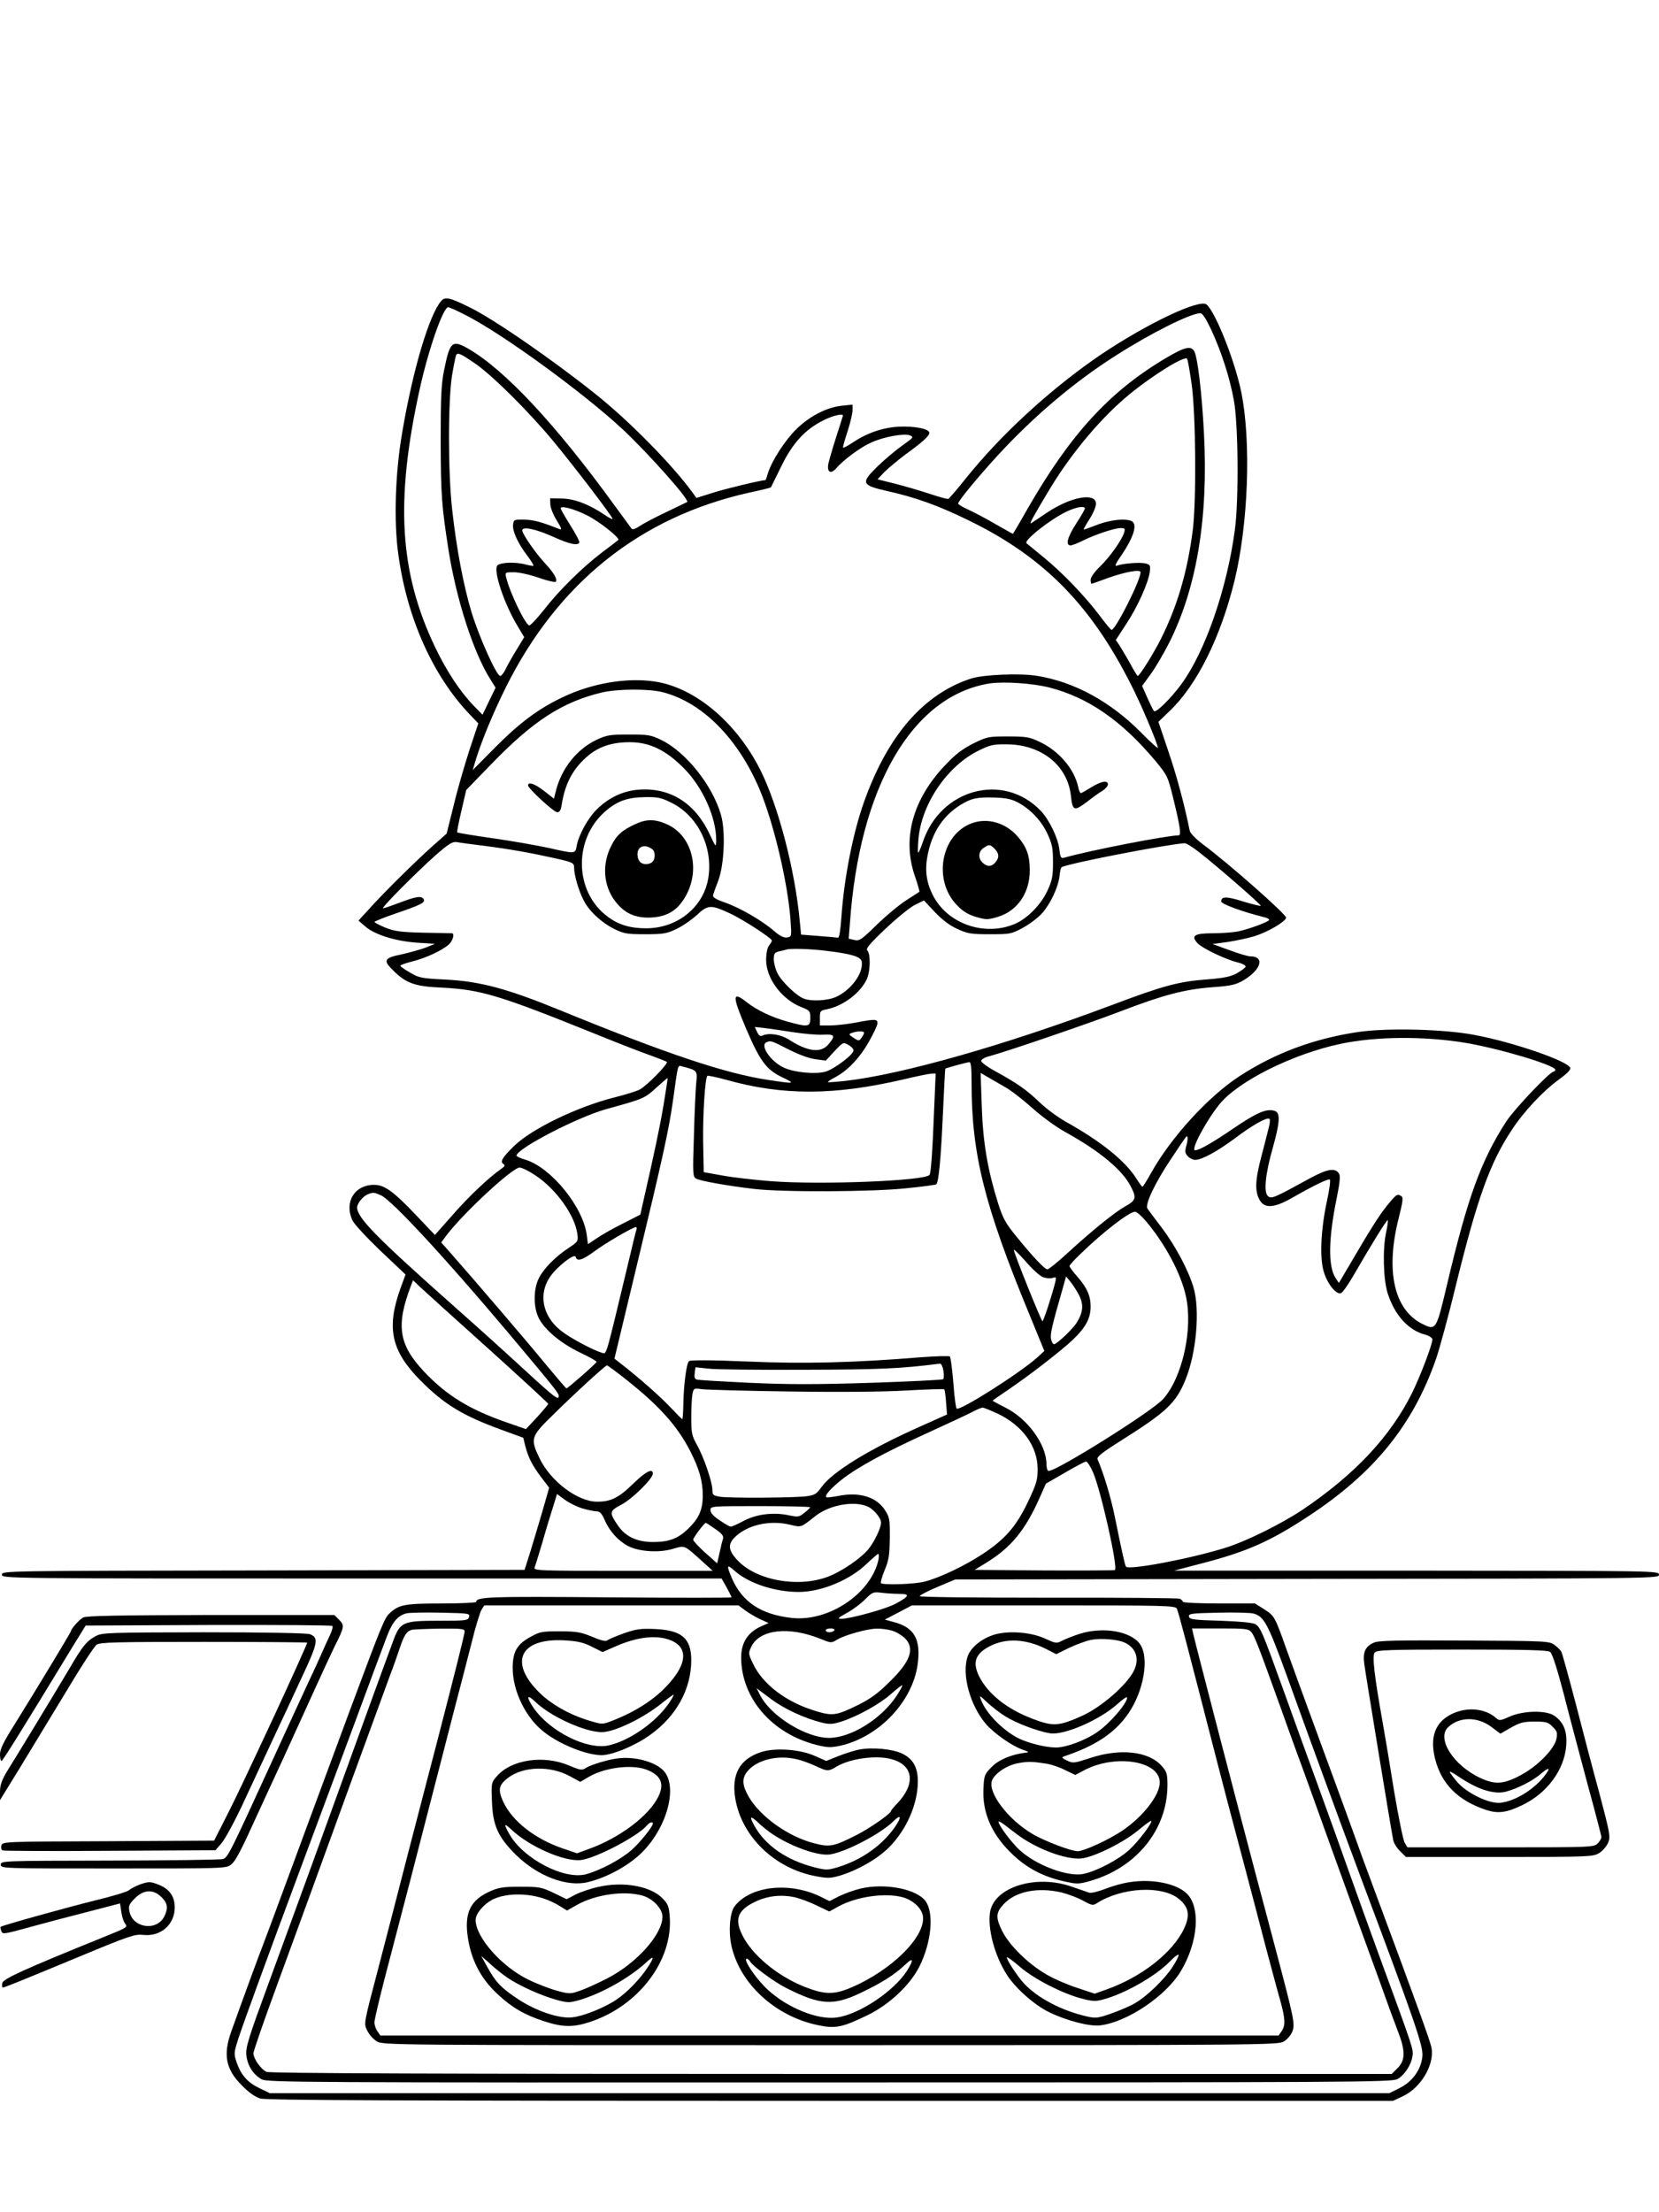 <?xml version="1.0" standalone="no"?>
<!DOCTYPE svg PUBLIC "-//W3C//DTD SVG 20010904//EN"
 "http://www.w3.org/TR/2001/REC-SVG-20010904/DTD/svg10.dtd">
<svg version="1.0" xmlns="http://www.w3.org/2000/svg"
 width="864pt" height="1152pt" viewBox="0 0 864 1152"
 preserveAspectRatio="xMidYMid meet">

<g transform="translate(0,1152) scale(0.1,-0.1)"
fill="#000000" stroke="none">
<path d="M2298 9953 c-62 -71 -147 -354 -203 -683 -37 -213 -45 -469 -20 -641
46 -331 180 -629 372 -830 l44 -46 -45 -135 c-24 -74 -62 -203 -82 -287 l-38
-152 -70 -62 c-89 -79 -266 -254 -335 -332 l-54 -59 36 -31 c48 -42 156 -76
269 -84 l93 -6 -49 -20 c-28 -10 -84 -26 -125 -35 -90 -18 -97 -31 -46 -81 68
-69 115 -86 255 -92 202 -10 300 -39 795 -239 116 -47 246 -98 290 -113 44
-16 83 -31 88 -35 9 -8 -106 -126 -142 -144 -15 -8 -75 -27 -132 -41 -194 -49
-431 -164 -522 -253 -60 -59 -74 -81 -56 -93 11 -7 9 -12 -11 -26 -66 -46
-171 -146 -253 -240 l-92 -104 -100 105 c-118 124 -163 156 -217 156 -102 0
-157 -91 -112 -186 9 -19 75 -90 146 -158 l130 -123 -26 -71 c-75 -208 -49
-327 105 -482 122 -123 219 -182 419 -255 l115 -42 11 -44 c15 -59 37 -102 85
-165 l39 -51 -34 -119 c-19 -65 -48 -162 -64 -214 l-30 -95 -1361 -3 c-1353
-2 -1361 -2 -1361 -22 0 -20 8 -20 1874 -20 l1874 0 26 -46 c14 -26 26 -49 26
-52 0 -3 -289 -3 -642 0 -620 5 -688 3 -688 -24 0 -4 -81 -8 -180 -8 -193 0
-222 -6 -271 -51 -27 -26 -39 -55 -210 -514 -164 -443 -185 -499 -318 -860
-67 -181 -126 -341 -132 -355 -10 -23 -113 -304 -165 -450 -43 -121 -28 -197
56 -280 36 -37 69 -60 96 -68 32 -9 707 -12 2970 -12 l2929 0 51 24 c94 44
166 165 149 253 -5 31 -83 245 -298 823 -36 96 -88 238 -115 315 -28 77 -105
289 -172 470 -67 182 -143 391 -170 466 -61 172 -62 174 -118 210 l-46 29
-188 0 c-104 0 -188 4 -188 9 0 5 -8 12 -17 16 -10 3 -318 6 -685 5 -384 0
-668 3 -668 8 0 5 42 27 92 48 l93 39 1833 3 c1820 2 1832 2 1832 22 0 20 -10
20 -1262 21 l-1263 0 145 38 c232 60 355 114 555 246 341 224 544 474 664 819
17 49 65 224 105 390 111 450 176 631 290 803 62 95 164 203 243 260 40 29 63
51 61 61 -7 35 -297 135 -501 173 -159 30 -452 37 -603 15 -230 -34 -435 -110
-620 -231 -161 -105 -356 -318 -459 -503 -22 -39 -42 -72 -45 -72 -3 0 -17 19
-32 43 -59 93 -184 193 -368 296 -41 23 -102 68 -135 100 -68 65 -116 99 -227
160 -43 23 -78 49 -78 56 0 8 18 19 43 25 93 25 522 172 684 234 221 85 333
114 476 125 98 7 123 13 161 35 95 56 115 126 36 126 -11 0 -59 14 -107 32
l-88 32 81 11 c44 7 106 20 138 30 70 22 160 75 164 96 3 16 -303 286 -437
385 -34 26 -63 56 -65 68 -25 125 -66 281 -110 410 l-53 157 59 57 c141 134
265 383 337 677 72 295 88 726 35 985 -36 175 -149 451 -188 458 -65 13 -354
-132 -581 -291 -248 -175 -488 -398 -664 -617 -46 -58 -88 -106 -92 -108 -5
-2 -48 10 -96 26 -48 16 -130 40 -181 53 l-92 23 37 39 c21 21 70 61 108 90
89 64 125 97 125 113 0 21 -78 36 -160 32 -85 -5 -165 -33 -240 -83 -28 -19
-50 -30 -50 -25 0 5 11 44 25 87 14 43 25 91 25 107 l0 29 -57 -6 c-77 -8
-166 -54 -235 -121 -59 -58 -127 -163 -148 -228 -6 -21 -12 -38 -13 -38 -30
-2 -212 -46 -274 -66 l-86 -27 -21 29 c-104 143 -328 371 -501 509 -222 178
-534 394 -660 455 -103 51 -127 56 -147 33z m127 -74 c192 -97 610 -402 815
-592 137 -128 352 -370 339 -381 -2 -1 -53 -26 -112 -54 -59 -28 -121 -61
-138 -73 -17 -12 -34 -18 -39 -13 -4 5 -45 61 -91 124 -306 422 -570 704 -760
814 -84 48 -96 38 -126 -111 -15 -73 -18 -138 -18 -373 1 -277 5 -334 41 -565
41 -258 130 -534 218 -673 l27 -43 -34 -70 -34 -71 -47 48 c-70 73 -141 180
-201 306 -185 389 -207 759 -80 1338 46 210 123 430 149 430 6 0 47 -18 91
-41z m3883 -76 c55 -120 96 -248 118 -368 23 -123 26 -523 5 -675 -41 -307
-155 -634 -278 -802 -55 -75 -133 -152 -143 -141 -4 4 -20 36 -35 70 l-27 61
43 59 c24 32 67 105 96 162 145 285 207 655 183 1099 -11 210 -33 390 -50 422
-17 31 -49 24 -147 -34 -293 -173 -498 -396 -723 -788 -40 -71 -74 -128 -75
-128 -1 0 -42 23 -91 51 -49 29 -113 62 -141 75 -29 13 -53 27 -53 32 0 13
105 140 203 247 190 207 403 387 619 524 180 115 387 219 439 220 11 1 30 -29
57 -86z m-3835 -175 c86 -58 277 -247 405 -401 112 -135 312 -397 312 -409 0
-4 -20 6 -44 23 -81 54 -155 82 -221 83 l-60 1 1 -32 c1 -18 16 -56 34 -84 25
-41 28 -50 13 -44 -96 38 -135 48 -183 49 -53 1 -55 0 -58 -27 -4 -33 26 -98
75 -162 19 -25 33 -48 31 -51 -2 -2 -20 1 -39 6 -53 15 -134 12 -149 -5 -22
-27 36 -201 106 -316 l34 -57 -40 -66 c-23 -37 -48 -82 -57 -101 -9 -19 -22
-35 -28 -35 -19 0 -111 205 -150 334 -41 137 -78 330 -100 531 -22 191 -22
565 -1 699 9 54 19 103 22 108 8 13 24 6 97 -44z m3733 -108 c22 -161 25 -606
6 -760 -28 -217 -80 -395 -165 -565 -37 -74 -112 -195 -122 -195 -2 0 -21 30
-41 68 -21 37 -46 79 -55 93 l-18 26 54 83 c59 89 115 213 123 272 4 34 2 38
-23 44 -29 7 -118 0 -149 -12 -13 -5 -5 13 28 60 53 79 75 139 59 164 -16 26
-113 19 -192 -12 -36 -14 -66 -25 -67 -23 -2 1 13 27 32 57 20 32 33 65 32 80
-6 56 -132 32 -253 -48 -38 -26 -76 -51 -84 -56 -14 -9 7 29 97 179 114 189
275 380 421 497 122 99 278 195 293 180 4 -4 14 -63 24 -132z m-1816 -164 c0
-2 -16 -52 -35 -111 -19 -59 -37 -122 -41 -140 -8 -44 12 -56 41 -24 37 44
128 111 183 135 67 30 169 48 200 37 22 -9 20 -11 -36 -51 -33 -23 -90 -71
-127 -106 -94 -91 -90 -102 41 -132 150 -33 272 -77 429 -154 401 -195 651
-455 865 -895 51 -105 120 -272 120 -289 0 -5 -37 28 -83 75 -162 165 -352
269 -549 300 -89 14 -275 6 -339 -14 -246 -79 -434 -294 -557 -637 -59 -162
-106 -402 -120 -605 -5 -71 -11 -109 -18 -108 -6 1 -52 5 -102 9 l-90 7 -7 71
c-25 268 -112 600 -205 786 -125 249 -341 430 -550 461 -146 22 -327 -9 -478
-81 -129 -61 -226 -134 -354 -263 l-116 -117 17 57 c33 105 91 244 157 377
271 542 698 883 1263 1010 62 13 114 26 116 28 1 2 25 51 54 110 59 121 124
192 221 240 48 24 100 36 100 24z m-1330 -521 c62 -31 171 -118 160 -127 -3
-3 -41 -32 -85 -65 -101 -77 -222 -195 -304 -301 -36 -45 -70 -81 -75 -79 -22
7 -101 172 -120 250 -6 27 -6 27 41 27 27 0 84 -13 130 -29 46 -16 85 -25 88
-20 9 13 -13 49 -55 94 -49 52 -120 154 -120 173 0 22 70 8 165 -35 82 -37
125 -46 132 -28 2 6 -19 46 -47 90 -27 43 -50 83 -50 88 0 16 71 -3 140 -38z
m2590 37 c0 -5 -20 -40 -45 -78 -46 -71 -57 -114 -30 -114 9 0 37 11 63 24 64
32 166 66 198 66 22 0 24 -3 19 -22 -12 -40 -76 -130 -126 -178 -29 -28 -49
-56 -49 -69 0 -11 2 -21 4 -21 3 0 40 13 83 29 92 33 173 48 173 31 0 -42
-130 -300 -151 -300 -4 0 -33 35 -64 77 -76 100 -191 220 -290 301 -44 36 -84
69 -89 73 -16 14 124 125 209 165 50 24 95 31 95 16z m-186 -932 c202 -51 378
-173 553 -382 62 -75 65 -81 92 -190 38 -155 44 -198 29 -198 -62 -1 -461 -78
-594 -116 -19 -5 -22 0 -27 44 -7 59 -53 154 -97 200 -195 203 -524 114 -615
-166 -10 -29 -20 -52 -23 -52 -3 0 -2 30 1 68 15 186 152 386 317 465 57 28
75 32 145 31 180 -2 314 -110 332 -266 9 -81 16 -84 82 -35 31 24 68 51 84 60
15 10 27 24 27 32 0 24 -35 17 -87 -15 -26 -16 -50 -30 -54 -30 -4 0 -11 15
-14 33 -21 94 -101 188 -203 235 -50 24 -69 27 -162 27 -102 0 -109 -1 -182
-37 -57 -29 -92 -56 -145 -112 -170 -178 -226 -384 -158 -579 15 -43 25 -80
23 -81 -1 -1 -32 -21 -68 -44 -36 -23 -105 -80 -153 -127 -80 -78 -91 -86
-117 -80 l-30 7 6 76 c49 715 325 1189 728 1253 72 11 225 1 310 -21z m-2011
-25 c205 -53 391 -241 503 -506 73 -173 147 -486 161 -680 6 -86 6 -87 -18
-91 -17 -2 -38 8 -69 35 -61 53 -178 121 -257 148 -48 17 -63 27 -59 39 2 8
14 42 27 75 31 83 38 257 14 341 -44 154 -182 327 -310 390 -55 27 -69 29
-170 29 -98 0 -116 -3 -167 -27 -102 -48 -182 -147 -212 -263 l-11 -44 -50 39
c-48 38 -85 51 -85 30 0 -16 134 -139 152 -140 12 0 19 11 23 38 18 112 57
185 130 250 60 53 129 77 225 77 103 0 188 -41 282 -136 99 -100 169 -258 168
-377 -1 -36 -2 -35 -34 34 -76 162 -205 243 -367 232 -84 -6 -158 -41 -221
-103 -47 -46 -96 -136 -105 -192 -7 -40 -7 -40 -148 -8 -61 13 -191 36 -290
50 -99 14 -181 28 -184 30 -2 3 8 53 22 113 l25 108 128 132 c219 227 371 326
579 376 81 19 246 20 318 1z m45 -576 c137 -68 216 -231 191 -390 -24 -151
-158 -261 -319 -263 -98 -1 -165 23 -229 80 -150 135 -147 387 7 525 64 57
118 77 213 78 65 1 84 -3 137 -30z m1802 3 c66 -35 125 -97 156 -166 24 -52
28 -74 28 -146 0 -72 -4 -94 -28 -146 -33 -73 -103 -145 -168 -174 -160 -70
-358 0 -432 153 -35 72 -41 137 -21 222 25 109 81 190 168 244 56 34 84 40
172 38 61 -2 90 -7 125 -25z m-2775 -227 c139 -18 243 -37 373 -66 87 -20 92
-23 92 -48 0 -38 24 -120 49 -168 28 -57 94 -118 161 -151 49 -24 66 -27 160
-27 93 0 112 3 162 27 32 15 80 48 107 73 59 55 73 55 178 6 67 -32 213 -127
213 -139 0 -4 -7 -16 -15 -26 -9 -12 -15 -42 -15 -75 0 -98 84 -208 187 -247
40 -16 43 -19 43 -55 0 -47 -10 -49 -119 -19 -83 23 -160 60 -212 101 -76 60
-77 36 -4 -136 72 -169 106 -215 187 -254 73 -35 70 -36 -69 -15 -223 33 -528
135 -1088 364 -274 112 -415 150 -595 159 -123 6 -139 9 -182 35 -27 15 -50
31 -53 36 -2 4 25 14 61 23 73 18 157 58 192 89 21 20 31 58 15 58 -5 0 -71 2
-148 3 -119 3 -148 7 -197 26 -32 13 -58 27 -58 30 0 3 52 24 116 46 127 43
151 56 140 73 -11 18 -39 14 -123 -18 -42 -16 -82 -30 -88 -30 -13 0 168 182
273 276 69 60 88 72 110 69 15 -3 81 -12 147 -20z m3719 -32 c93 -72 327 -276
322 -280 -2 -2 -43 8 -90 22 -87 28 -116 28 -116 1 0 -14 114 -55 223 -82 15
-3 27 -10 27 -14 0 -9 -98 -46 -160 -60 -25 -5 -85 -10 -133 -10 -96 0 -116
-12 -81 -51 23 -26 144 -84 207 -100 27 -6 46 -17 44 -23 -2 -6 -22 -21 -45
-34 -33 -18 -66 -25 -154 -32 -148 -11 -228 -32 -498 -134 -563 -211 -1096
-362 -1390 -395 -47 -5 -87 -8 -88 -6 -2 2 14 13 35 24 65 33 130 101 178 186
25 44 45 87 45 97 0 22 -13 22 -113 3 -43 -8 -103 -15 -133 -15 l-54 0 0 39
c0 36 2 39 35 45 87 17 180 88 211 161 17 42 18 126 2 144 -11 10 7 32 92 113
58 55 127 111 153 125 l49 24 56 -60 c38 -40 77 -70 117 -88 54 -25 71 -28
170 -28 106 0 112 1 173 34 35 19 79 53 99 75 45 51 84 136 91 193 2 24 7 45
11 47 30 19 541 118 640 125 8 1 42 -20 75 -46z m-1944 -514 c135 -16 184 -31
188 -57 9 -60 -55 -147 -133 -183 -44 -20 -128 -25 -169 -9 -38 14 -115 88
-137 132 -10 20 -19 53 -19 72 0 31 4 36 28 42 15 3 32 7 37 9 21 7 124 4 205
-6z m-170 -424 c58 -9 129 -15 158 -13 60 3 65 -5 26 -51 -39 -46 -107 -38
-205 25 -44 28 -105 37 -139 21 -10 -5 -19 1 -27 19 l-12 26 47 -5 c26 -3 94
-13 152 -22z m370 -3 c0 -5 -6 -16 -13 -26 -13 -18 -15 -18 -42 0 -25 16 -26
19 -9 25 26 10 64 11 64 1z m3129 -52 c180 -30 471 -117 471 -141 0 -5 -4 -9
-8 -9 -20 0 -202 -192 -246 -258 -132 -203 -202 -395 -310 -852 -57 -241 -57
-240 -133 -202 -144 75 -188 278 -118 551 21 84 24 106 13 112 -21 14 -25 11
-75 -50 -43 -54 -83 -117 -210 -334 l-40 -68 -17 25 c-40 62 -38 205 6 419 16
79 19 113 12 125 -20 32 -60 26 -152 -24 -188 -103 -200 -108 -218 -93 -24 19
-14 117 25 253 37 132 40 182 10 191 -42 14 -93 -8 -215 -91 -110 -75 -178
-114 -200 -114 -24 0 53 146 124 236 96 122 384 266 637 319 183 38 429 40
644 5z m-3522 -35 c56 -28 108 -47 141 -51 l53 -7 45 49 c44 47 46 48 72 33
15 -8 27 -21 27 -29 0 -22 -101 -98 -147 -111 -53 -14 -158 -4 -213 20 -70 31
-131 119 -92 134 21 9 25 8 114 -38z m953 -177 c0 -367 67 -636 299 -1198 l80
-195 -37 -34 c-90 -81 -405 -281 -420 -266 -4 3 -12 65 -17 135 -6 71 -14 132
-18 136 -4 4 -73 2 -153 -4 -343 -28 -602 -35 -903 -22 -185 8 -297 8 -303 2
-13 -13 -27 -120 -29 -219 -1 -46 -3 -83 -6 -83 -2 0 -29 27 -60 60 -50 54
-168 158 -261 230 l-32 25 114 475 c137 569 170 719 191 870 28 199 23 183 50
176 76 -19 78 -22 71 -84 -3 -31 -9 -154 -12 -273 -7 -206 -6 -217 12 -227 23
-12 163 -37 299 -53 148 -18 628 -16 803 4 79 8 146 17 148 20 13 12 24 134
34 353 6 136 12 249 13 249 5 4 113 33 125 34 9 1 12 -28 12 -111z m-194 -110
c-9 -234 -17 -354 -25 -366 -19 -31 -564 -53 -826 -33 -88 7 -203 20 -255 30
l-95 17 -3 159 c-2 145 10 330 22 343 3 2 47 -7 98 -21 296 -83 561 -82 923 2
66 16 131 29 144 30 l24 1 -7 -162z m365 93 c32 -17 96 -67 144 -110 50 -45
124 -99 173 -126 179 -99 297 -197 341 -283 31 -60 27 -73 -27 -103 -56 -31
-172 -125 -301 -243 -51 -47 -99 -86 -106 -86 -14 0 -75 64 -164 174 -54 66
-68 92 -93 170 -54 173 -79 316 -85 505 l-6 174 34 -20 c19 -11 59 -34 90 -52z
m-1776 -100 c-21 -122 -48 -249 -109 -516 l-11 -50 -92 -47 c-51 -25 -112 -60
-136 -77 l-45 -30 -6 47 c-19 148 -187 353 -320 393 -25 7 -46 17 -46 21 0 36
320 202 470 243 192 53 197 55 257 110 32 29 59 52 60 51 1 -1 -9 -66 -22
-145z m3155 -103 c-4 -18 -22 -89 -40 -157 -35 -132 -36 -190 -6 -236 25 -38
75 -34 161 15 125 71 194 104 201 97 4 -4 -3 -55 -16 -115 -31 -144 -38 -291
-16 -364 18 -62 65 -122 90 -112 8 3 36 43 62 87 95 165 177 297 181 293 3 -2
-1 -31 -8 -63 -19 -86 -15 -245 8 -318 37 -114 107 -192 195 -215 21 -6 38
-17 38 -25 0 -26 -63 -191 -106 -279 -114 -228 -298 -424 -569 -607 -114 -76
-292 -164 -403 -199 -186 -58 -506 -118 -518 -98 -6 10 -17 58 -59 264 -21
101 -57 221 -89 295 -5 12 22 34 122 97 238 150 287 196 337 320 56 139 75
360 41 477 -27 91 -93 215 -165 311 -37 48 -70 93 -75 100 -15 20 39 134 122
258 40 61 76 113 78 115 11 11 12 -9 3 -43 -9 -32 -8 -41 7 -57 9 -10 27 -19
38 -19 36 0 117 45 211 115 88 66 162 108 176 99 4 -2 3 -19 -1 -36z m-3821
-259 c108 -72 205 -208 218 -305 5 -38 3 -40 -43 -71 -68 -44 -130 -106 -156
-156 -31 -58 -31 -156 -1 -213 32 -61 114 -129 213 -177 49 -23 88 -45 87 -49
-3 -9 -150 -138 -157 -138 -3 1 -50 56 -105 122 -92 113 -392 463 -501 586
l-46 52 28 38 c90 118 342 351 380 352 12 0 49 -18 83 -41z m-806 -103 c56
-24 332 -322 668 -721 236 -281 259 -310 259 -324 0 -25 -21 -9 -169 127 -144
132 -200 183 -396 357 -386 343 -485 444 -485 497 0 21 30 58 54 68 29 12 32
12 69 -4z m3984 -134 c101 -119 183 -273 209 -391 38 -170 -17 -422 -118 -536
-54 -62 -553 -375 -597 -375 -6 0 -11 16 -11 35 0 103 -99 239 -216 296 -35
18 -64 33 -64 35 0 2 35 26 78 55 111 75 278 204 340 263 66 63 92 111 92 172
0 56 -19 99 -71 158 -21 24 -39 48 -39 53 0 5 26 34 58 64 118 115 253 218
283 219 9 0 34 -22 56 -48z m-2652 -44 c-3 -7 -23 -89 -45 -183 -118 -492
-110 -466 -134 -460 -47 14 -168 78 -214 115 -97 76 -120 192 -56 283 38 54
128 123 132 102 6 -26 36 -17 98 29 55 41 200 126 216 126 4 0 5 -6 3 -12z
m2115 -248 c16 -6 38 -9 51 -5 20 7 21 5 15 -21 -16 -65 -61 -204 -67 -204 -6
0 -149 355 -149 371 0 6 27 -21 61 -59 33 -39 73 -75 89 -82z m191 -97 c23
-48 20 -86 -13 -140 -20 -33 -104 -113 -119 -113 -5 0 -12 12 -15 26 -6 25 4
68 63 273 l15 54 24 -29 c13 -16 33 -48 45 -71z m-3081 -273 c173 -156 315
-287 315 -290 0 -4 -26 -35 -58 -70 l-58 -62 -92 32 c-201 69 -320 142 -439
268 -132 141 -147 239 -67 449 l10 26 37 -35 c20 -19 179 -163 352 -318z
m2373 -117 c4 -21 3 -41 -1 -45 -4 -4 -173 -12 -377 -19 -288 -9 -426 -9 -630
0 -143 7 -267 14 -276 17 -11 3 -14 13 -11 34 l4 30 67 -7 c36 -5 262 -7 501
-6 394 1 503 6 706 32 6 0 14 -16 17 -36z m-1647 -51 c170 -135 263 -240 329
-369 47 -93 65 -156 65 -231 0 -74 -20 -119 -77 -174 -52 -50 -99 -68 -181
-68 -85 0 -144 28 -184 86 -46 68 -45 75 17 108 57 29 165 136 165 162 0 30
-36 12 -101 -51 -77 -75 -117 -95 -189 -95 -102 0 -243 107 -300 226 -49 102
-46 113 68 224 113 112 274 259 283 260 4 0 51 -35 105 -78z m844 -58 c258 -4
489 -2 609 5 107 6 197 9 199 6 2 -2 7 -33 9 -67 l5 -64 -143 -64 c-263 -117
-453 -234 -510 -313 -27 -38 -36 -43 -82 -49 -68 -8 -401 -10 -449 -2 -34 6
-38 10 -38 36 0 40 -45 172 -81 235 -26 47 -29 62 -29 142 0 48 3 103 6 121 7
31 8 32 48 26 23 -3 228 -9 456 -12z m1087 -116 c129 -62 207 -170 207 -288 0
-58 -6 -77 -51 -172 -61 -128 -120 -195 -238 -272 -89 -59 -221 -122 -299
-142 -50 -14 -217 -19 -228 -8 -3 3 5 33 19 67 22 52 26 79 27 168 1 100 -1
108 -27 148 -45 67 -134 93 -241 71 -32 -6 -60 -9 -63 -7 -9 10 24 47 82 93
85 66 224 141 445 242 107 49 213 98 235 110 22 12 45 21 52 22 7 0 43 -15 80
-32z m496 -306 c41 -96 132 -501 113 -508 -6 -2 -173 -3 -370 -2 l-360 3 62
38 c129 80 202 169 278 341 l31 70 99 57 c54 32 104 58 110 58 6 1 23 -25 37
-57z m-2660 -187 c28 -8 61 -15 73 -15 18 0 28 -11 44 -47 25 -58 71 -108 123
-135 56 -28 159 -35 230 -14 66 19 57 23 157 -67 l52 -47 -467 0 c-434 0 -467
1 -461 17 4 9 22 69 41 132 18 64 43 146 55 183 l21 68 41 -30 c23 -17 64 -37
91 -45z m1504 -1 c16 -12 34 -32 42 -46 13 -23 13 -31 -3 -72 -10 -26 -32 -66
-50 -89 -38 -49 -139 -119 -215 -148 -158 -59 -377 -18 -474 90 -44 49 -47 79
-10 116 65 64 181 91 288 65 59 -14 54 -16 130 44 82 66 230 86 292 40z m-318
7 c0 -3 -13 -16 -30 -29 -27 -22 -32 -23 -85 -12 -78 16 -167 5 -233 -31 -30
-16 -59 -29 -65 -29 -6 0 -32 15 -58 33 -32 21 -48 39 -48 53 0 21 3 21 260
21 143 0 260 -3 259 -6z m-494 -113 c37 -26 45 -37 40 -53 -4 -11 -12 -44 -18
-73 l-12 -53 -63 56 c-34 31 -62 61 -62 67 0 10 58 88 66 88 2 0 24 -15 49
-32z m850 -160 c-38 -177 -262 -326 -454 -303 -159 18 -257 84 -310 208 -29
68 -26 74 16 36 74 -65 209 -109 333 -109 119 0 271 64 357 150 27 25 52 47
56 48 5 1 5 -13 2 -30z m108 -178 c59 0 54 -12 -20 -52 -50 -27 -236 -78 -282
-78 -22 0 -16 6 30 31 31 17 74 49 95 71 37 37 42 39 83 34 24 -3 66 -6 94 -6z
m-802 -86 c19 -14 54 -35 78 -46 l44 -20 -34 -15 c-73 -31 -109 -85 -109 -165
1 -212 161 -397 394 -455 56 -14 75 -14 121 -4 202 45 377 229 404 423 18 132
-17 194 -127 222 l-44 12 71 37 70 37 685 0 c642 0 686 -1 695 -17 8 -16 46
-160 206 -783 29 -113 87 -335 130 -495 42 -159 99 -375 126 -480 28 -104 61
-229 75 -277 28 -101 30 -135 8 -166 l-15 -22 -2339 0 -2339 0 -15 22 c-9 12
-16 33 -16 47 0 13 25 119 55 235 119 455 147 562 225 866 45 173 105 407 134
520 30 113 71 273 92 355 20 83 44 160 52 173 l14 22 662 0 662 0 35 -26z
m-1438 -34 c-5 -19 -15 -20 -157 -20 -189 0 -202 -6 -239 -107 -68 -184 -143
-390 -417 -1148 -62 -170 -166 -456 -232 -635 -103 -280 -119 -331 -115 -371
5 -54 35 -102 80 -127 30 -16 199 -17 2957 -16 2711 0 2927 1 2957 17 36 19
72 72 79 119 6 35 6 36 -171 518 -53 146 -123 339 -155 430 -32 91 -103 289
-158 440 -55 151 -142 390 -192 530 -107 297 -116 317 -144 333 -13 7 -83 14
-181 17 -140 4 -160 7 -163 22 -3 15 12 17 150 20 84 2 167 0 184 -4 57 -14
76 -50 179 -333 124 -345 285 -782 385 -1050 276 -735 322 -868 318 -921 -6
-70 -51 -134 -120 -168 l-52 -26 -2915 0 -2916 0 -50 24 c-64 30 -98 68 -121
132 -17 50 -17 51 8 130 28 85 135 379 338 924 71 190 192 516 270 725 77 209
152 410 166 446 28 74 58 108 103 118 17 3 98 5 180 3 142 -3 149 -4 144 -22z
m-23 -75 c0 -14 -52 -221 -141 -565 -17 -63 -84 -324 -151 -580 -66 -256 -135
-523 -154 -595 -82 -312 -80 -301 -61 -340 9 -19 31 -44 49 -55 33 -20 55 -20
2363 -20 2262 0 2331 1 2361 19 17 10 37 33 44 51 16 38 9 69 -84 420 -30 113
-75 284 -101 380 -93 351 -316 1207 -331 1273 l-6 27 146 0 c133 0 148 -2 163
-19 17 -21 38 -75 148 -381 36 -102 77 -214 90 -250 14 -36 90 -247 170 -470
81 -223 157 -434 170 -470 13 -36 54 -148 91 -250 36 -102 79 -219 95 -260 39
-100 38 -149 -2 -189 l-31 -31 -2918 0 c-2026 0 -2926 3 -2942 11 -29 13 -68
68 -68 97 0 12 54 167 119 344 65 178 142 388 171 468 69 191 383 1053 421
1155 17 44 39 107 50 140 23 70 37 91 64 98 11 2 77 5 148 6 108 1 127 -1 127
-14z m1925 5 c-3 -5 -15 -10 -26 -10 -10 0 -19 5 -19 10 0 6 12 10 26 10 14 0
23 -4 19 -10z m299 -1 c22 -6 52 -24 68 -39 54 -54 31 -121 -80 -229 -58 -58
-98 -87 -162 -119 -114 -56 -134 -59 -222 -32 -154 46 -277 140 -327 248 -24
50 -24 54 -8 87 43 90 194 107 357 42 59 -24 59 -24 90 -5 41 24 155 56 205
57 22 1 58 -4 79 -10z m28 -336 c-79 -123 -240 -223 -355 -223 -121 1 -302
113 -358 222 l-19 37 72 -54 c71 -54 178 -103 270 -126 39 -9 56 -8 100 6 86
28 201 92 259 144 30 27 56 47 58 45 2 -2 -10 -25 -27 -51z"/>
<path d="M3312 7230 c-71 -32 -101 -59 -128 -113 -50 -97 -42 -208 19 -289 48
-64 106 -90 189 -86 86 5 140 39 182 117 74 138 29 308 -97 367 -63 29 -108
30 -165 4z m86 -133 c15 -12 16 -49 0 -65 -7 -7 -21 -12 -33 -12 -29 0 -45 19
-45 52 0 42 39 55 78 25z"/>
<path d="M5061 7233 c-162 -59 -204 -300 -75 -429 30 -31 59 -48 98 -59 51
-15 61 -15 111 0 103 30 169 125 168 245 0 75 -17 121 -63 174 -63 72 -157 99
-239 69z m119 -133 c24 -24 25 -47 3 -72 -20 -22 -41 -23 -65 -1 -25 22 -23
59 4 77 29 20 34 20 58 -4z"/>
<path d="M3250 3015 c-41 -15 -80 -31 -87 -37 -8 -7 -33 -1 -80 19 -59 24 -81
28 -168 28 -93 0 -104 -2 -154 -30 -69 -38 -91 -77 -91 -161 0 -122 70 -264
168 -337 84 -64 219 -117 296 -117 57 1 173 49 251 105 137 97 215 239 215
390 0 114 -50 156 -190 162 -72 3 -97 0 -160 -22z m253 -41 c73 -35 73 -106 2
-196 -74 -94 -183 -168 -325 -222 -45 -17 -47 -16 -125 8 -94 30 -183 81 -243
139 -164 159 -106 287 125 275 71 -4 99 -10 145 -33 l56 -28 62 27 c122 55
229 65 303 30z m-21 -326 c-67 -97 -204 -193 -312 -217 -112 -25 -306 72 -391
195 -40 59 -36 75 9 32 78 -76 258 -158 346 -158 67 0 221 75 317 154 30 24
56 42 57 41 2 -2 -9 -23 -26 -47z"/>
<path d="M5620 3011 c-30 -10 -69 -25 -87 -34 -30 -16 -33 -16 -90 10 -75 35
-197 43 -270 19 -64 -21 -119 -67 -134 -113 -31 -94 13 -254 96 -351 44 -50
134 -113 190 -133 35 -12 37 -14 15 -16 -72 -9 -140 -37 -176 -75 -36 -36 -39
-43 -42 -108 -8 -131 45 -249 158 -353 72 -67 156 -110 257 -133 71 -16 79
-16 137 0 243 68 405 267 406 498 0 61 -3 71 -30 102 -68 77 -217 93 -373 41
-83 -27 -89 -28 -120 -13 -29 14 -30 17 -12 23 161 54 263 122 332 223 80 117
109 288 61 359 -48 69 -194 94 -318 54z m242 -47 c57 -29 73 -86 42 -147 -39
-74 -167 -185 -264 -230 -126 -57 -154 -59 -264 -17 -133 51 -229 128 -276
219 -37 74 -21 120 56 159 84 43 187 38 292 -15 l53 -27 67 33 c37 17 87 36
112 41 55 11 146 3 182 -16z m-626 -382 c56 -35 169 -78 232 -88 73 -12 259
69 352 153 28 25 50 40 50 33 0 -30 -90 -135 -156 -180 -60 -42 -161 -80 -214
-80 -55 0 -146 23 -198 49 -80 41 -167 130 -192 197 -11 28 -10 28 32 -12 24
-22 66 -55 94 -72z m219 -247 c22 -4 64 -18 93 -33 l52 -25 38 20 c162 91 402
56 402 -59 0 -66 -86 -177 -195 -251 -68 -46 -199 -107 -232 -107 -35 0 -177
54 -238 91 -126 75 -231 214 -209 276 13 38 81 83 140 92 49 9 72 8 149 -4z
m-160 -366 c100 -76 255 -134 336 -127 66 7 219 82 297 147 35 29 65 51 67 49
9 -8 -64 -105 -114 -151 -54 -50 -167 -110 -237 -125 -81 -18 -250 45 -336
126 -43 40 -108 128 -108 146 0 4 12 -2 28 -14 15 -11 45 -35 67 -51z"/>
<path d="M4479 2410 c-25 -4 -75 -20 -111 -34 l-65 -26 -59 26 c-77 35 -208
44 -281 20 -111 -37 -154 -115 -134 -240 33 -201 207 -368 424 -407 59 -11 74
-10 125 5 93 29 193 87 252 146 91 91 150 226 150 343 0 75 -25 118 -83 146
-49 23 -152 33 -218 21z m-330 -51 c24 -5 67 -21 96 -34 63 -30 69 -30 109 -6
70 43 209 63 290 40 113 -31 126 -127 30 -229 -19 -19 -34 -38 -34 -41 0 -13
-112 -91 -178 -124 -120 -61 -140 -65 -221 -44 -135 34 -282 139 -342 243 -34
60 -36 94 -8 130 48 61 158 89 258 65z m-139 -381 c93 -67 245 -124 311 -115
81 11 267 108 333 174 38 38 43 21 8 -29 -67 -98 -177 -175 -301 -212 -50 -15
-60 -15 -119 0 -146 37 -257 114 -314 218 -26 47 -21 53 15 20 17 -17 48 -42
67 -56z"/>
<path d="M3215 2363 c-49 -6 -138 -33 -163 -49 -21 -14 -29 -13 -90 13 -131
55 -298 30 -373 -55 -30 -34 -31 -36 -27 -131 4 -126 31 -187 125 -280 113
-111 265 -169 375 -142 103 25 215 88 284 157 131 133 185 344 109 424 -45 47
-152 75 -240 63z m148 -57 c78 -28 99 -73 66 -141 -48 -100 -203 -217 -364
-274 l-60 -22 -73 25 c-145 49 -264 142 -311 243 -29 63 -24 88 26 126 79 59
217 63 318 9 l57 -31 46 27 c81 47 219 65 295 38z m37 -282 c0 -16 -65 -97
-111 -138 -54 -48 -163 -106 -237 -126 -113 -30 -322 78 -397 205 -33 58 -32
65 8 28 92 -88 276 -169 362 -159 78 9 297 124 344 180 13 16 31 22 31 10z"/>
<path d="M5885 1719 c-33 -4 -91 -20 -128 -35 -37 -14 -76 -24 -85 -20 -9 3
-48 17 -87 30 -187 68 -408 0 -429 -132 -13 -87 24 -226 88 -326 44 -69 143
-157 219 -194 90 -44 211 -76 267 -69 140 17 341 152 419 281 92 153 105 337
30 407 -54 51 -179 76 -294 58z m-356 -54 c35 -9 86 -28 112 -43 44 -24 51
-26 71 -13 130 83 339 94 427 23 52 -42 60 -86 28 -154 -58 -125 -221 -253
-404 -318 l-62 -22 -93 31 c-52 17 -123 48 -158 69 -95 55 -194 152 -231 227
-34 69 -33 95 7 138 62 68 178 91 303 62z m578 -387 c-41 -64 -135 -155 -197
-190 -25 -15 -80 -38 -122 -53 -72 -25 -81 -26 -130 -15 -132 31 -253 95 -325
171 -35 38 -95 130 -89 137 3 2 34 -21 70 -52 74 -63 219 -137 318 -163 57
-15 74 -16 114 -5 114 31 272 121 347 198 23 24 43 39 45 34 2 -5 -12 -33 -31
-62z"/>
<path d="M3116 1694 c-38 -8 -91 -26 -117 -39 l-48 -25 -68 33 c-63 30 -75 32
-173 32 -89 0 -113 -4 -158 -24 -98 -44 -131 -106 -118 -221 15 -128 66 -230
158 -315 75 -70 141 -108 243 -141 96 -31 149 -32 235 -4 255 83 435 320 418
549 -4 53 -9 66 -38 96 -62 63 -203 89 -334 59z m-286 -60 c25 -8 63 -25 84
-39 l39 -24 51 29 c96 54 244 76 341 49 55 -15 105 -68 105 -110 0 -92 -134
-242 -285 -320 -50 -26 -114 -55 -143 -65 -51 -18 -56 -18 -120 -1 -37 10
-105 36 -150 58 -139 67 -275 221 -275 311 0 32 40 80 86 105 66 34 175 37
267 7z m-187 -413 c62 -42 175 -93 255 -115 59 -16 66 -16 120 -1 118 35 261
116 350 198 40 38 41 26 3 -31 -39 -59 -104 -126 -159 -164 -60 -41 -170 -86
-230 -93 -67 -9 -189 32 -283 94 -88 58 -116 87 -160 166 l-33 60 45 -40 c24
-23 66 -56 92 -74z"/>
<path d="M4484 1686 c-34 -8 -84 -26 -113 -40 l-51 -26 -38 19 c-164 84 -375
62 -457 -47 -24 -33 -32 -128 -16 -203 43 -198 228 -369 451 -415 91 -19 126
-12 258 52 113 55 221 156 270 253 63 126 77 277 33 340 -46 64 -209 96 -337
67z m-344 -46 c25 -6 75 -24 112 -42 l67 -32 49 27 c95 51 242 72 334 47 52
-15 96 -55 104 -95 19 -106 -161 -286 -378 -377 -86 -36 -136 -35 -241 7 -141
57 -272 166 -322 270 -40 81 -23 126 62 169 66 33 138 42 213 26z m-233 -335
c14 -24 124 -105 185 -136 179 -91 247 -95 390 -27 109 52 176 94 231 146 43
42 48 29 11 -30 -68 -107 -249 -228 -366 -244 -100 -14 -259 51 -361 146 -60
55 -130 160 -108 160 5 0 14 -7 18 -15z"/>
<path d="M433 3097 c-20 -11 -63 -59 -63 -70 0 -6 -187 -315 -296 -490 -55
-87 -74 -126 -74 -152 0 -19 3 -35 8 -35 6 0 107 162 372 598 l66 107 639 3
c351 1 642 -1 646 -5 4 -5 -3 -28 -15 -53 -12 -25 -31 -67 -43 -95 -12 -27
-46 -102 -76 -165 -29 -63 -105 -227 -168 -365 -236 -516 -243 -529 -269 -536
-14 -4 -279 -7 -590 -8 -559 -1 -566 -1 -566 -21 0 -20 7 -20 587 -20 573 0
587 0 612 20 25 20 50 68 143 273 26 56 87 190 137 297 49 107 120 263 158
347 38 84 84 183 102 220 51 101 52 109 23 138 l-25 25 -643 0 c-485 -1 -648
-4 -665 -13z"/>
<path d="M500 3001 c-50 -27 -70 -52 -142 -176 -36 -60 -116 -193 -178 -295
-62 -102 -128 -210 -147 -240 -24 -41 -33 -67 -33 -100 l0 -44 101 164 c55 91
164 270 241 397 76 128 149 240 161 248 18 13 96 15 559 15 296 0 538 -2 538
-4 0 -5 -85 -194 -167 -371 -167 -358 -209 -446 -262 -550 l-56 -110 -551 -3
c-547 -2 -552 -2 -557 -23 -3 -12 0 -22 7 -25 8 -3 260 -4 561 -2 l547 3 32
37 c18 21 68 113 111 205 43 92 113 242 155 333 43 91 112 239 154 330 82 175
87 202 40 220 -15 6 -237 10 -552 10 -494 -1 -529 -2 -562 -19z"/>
<path d="M7155 2966 c-45 -20 -58 -49 -50 -110 7 -54 141 -872 151 -919 3 -15
19 -41 36 -57 l30 -30 486 0 c471 0 488 1 520 20 18 11 39 35 47 54 13 31 10
47 -44 252 -33 120 -89 334 -125 474 -37 140 -70 262 -75 269 -4 8 -20 24 -35
35 -27 20 -41 21 -469 23 -356 2 -448 0 -472 -11z m918 -48 c11 -9 36 -85 72
-223 29 -115 86 -327 124 -470 39 -142 71 -265 71 -272 0 -7 -9 -22 -20 -33
-19 -19 -33 -20 -505 -20 l-485 0 -14 23 c-8 12 -33 135 -56 272 -22 138 -49
300 -60 360 -44 247 -54 343 -41 359 12 14 67 16 455 16 338 0 446 -3 459 -12z"/>
<path d="M7564 2596 c-89 -42 -119 -120 -90 -236 34 -131 119 -216 265 -265
62 -20 106 -15 187 24 131 62 222 185 231 313 5 72 -13 118 -60 152 -42 31
-162 29 -235 -3 -48 -22 -54 -22 -70 -8 -55 50 -149 60 -228 23z m202 -68 l48
-36 56 32 c46 26 65 31 122 31 60 0 71 -3 94 -27 23 -22 26 -31 20 -62 -10
-54 -100 -145 -188 -191 -88 -47 -132 -49 -208 -14 -142 66 -231 208 -167 266
59 54 151 54 223 1z m286 -245 c-55 -77 -158 -142 -238 -151 -60 -6 -179 52
-228 112 -20 24 -36 46 -36 49 0 4 17 -5 38 -19 104 -72 191 -100 255 -84 59
16 137 55 178 90 43 37 56 38 31 3z"/>
<path d="M727 1706 c-21 -8 -46 -21 -55 -29 -9 -8 -84 -31 -167 -51 -150 -37
-496 -133 -502 -140 -2 -2 0 -11 3 -20 8 -20 5 -21 169 24 66 18 194 52 285
75 l165 43 7 -45 c3 -24 12 -51 19 -59 16 -20 13 -21 -118 -74 -405 -164 -518
-215 -521 -237 -2 -13 -1 -23 2 -23 9 0 76 27 387 156 274 114 301 123 345
118 91 -10 164 54 164 143 0 57 -27 95 -80 117 -48 19 -54 19 -103 2z m114
-65 c33 -33 36 -58 14 -102 -41 -78 -165 -58 -181 28 -6 28 -1 38 29 68 46 46
95 48 138 6z"/>
</g>
</svg>
